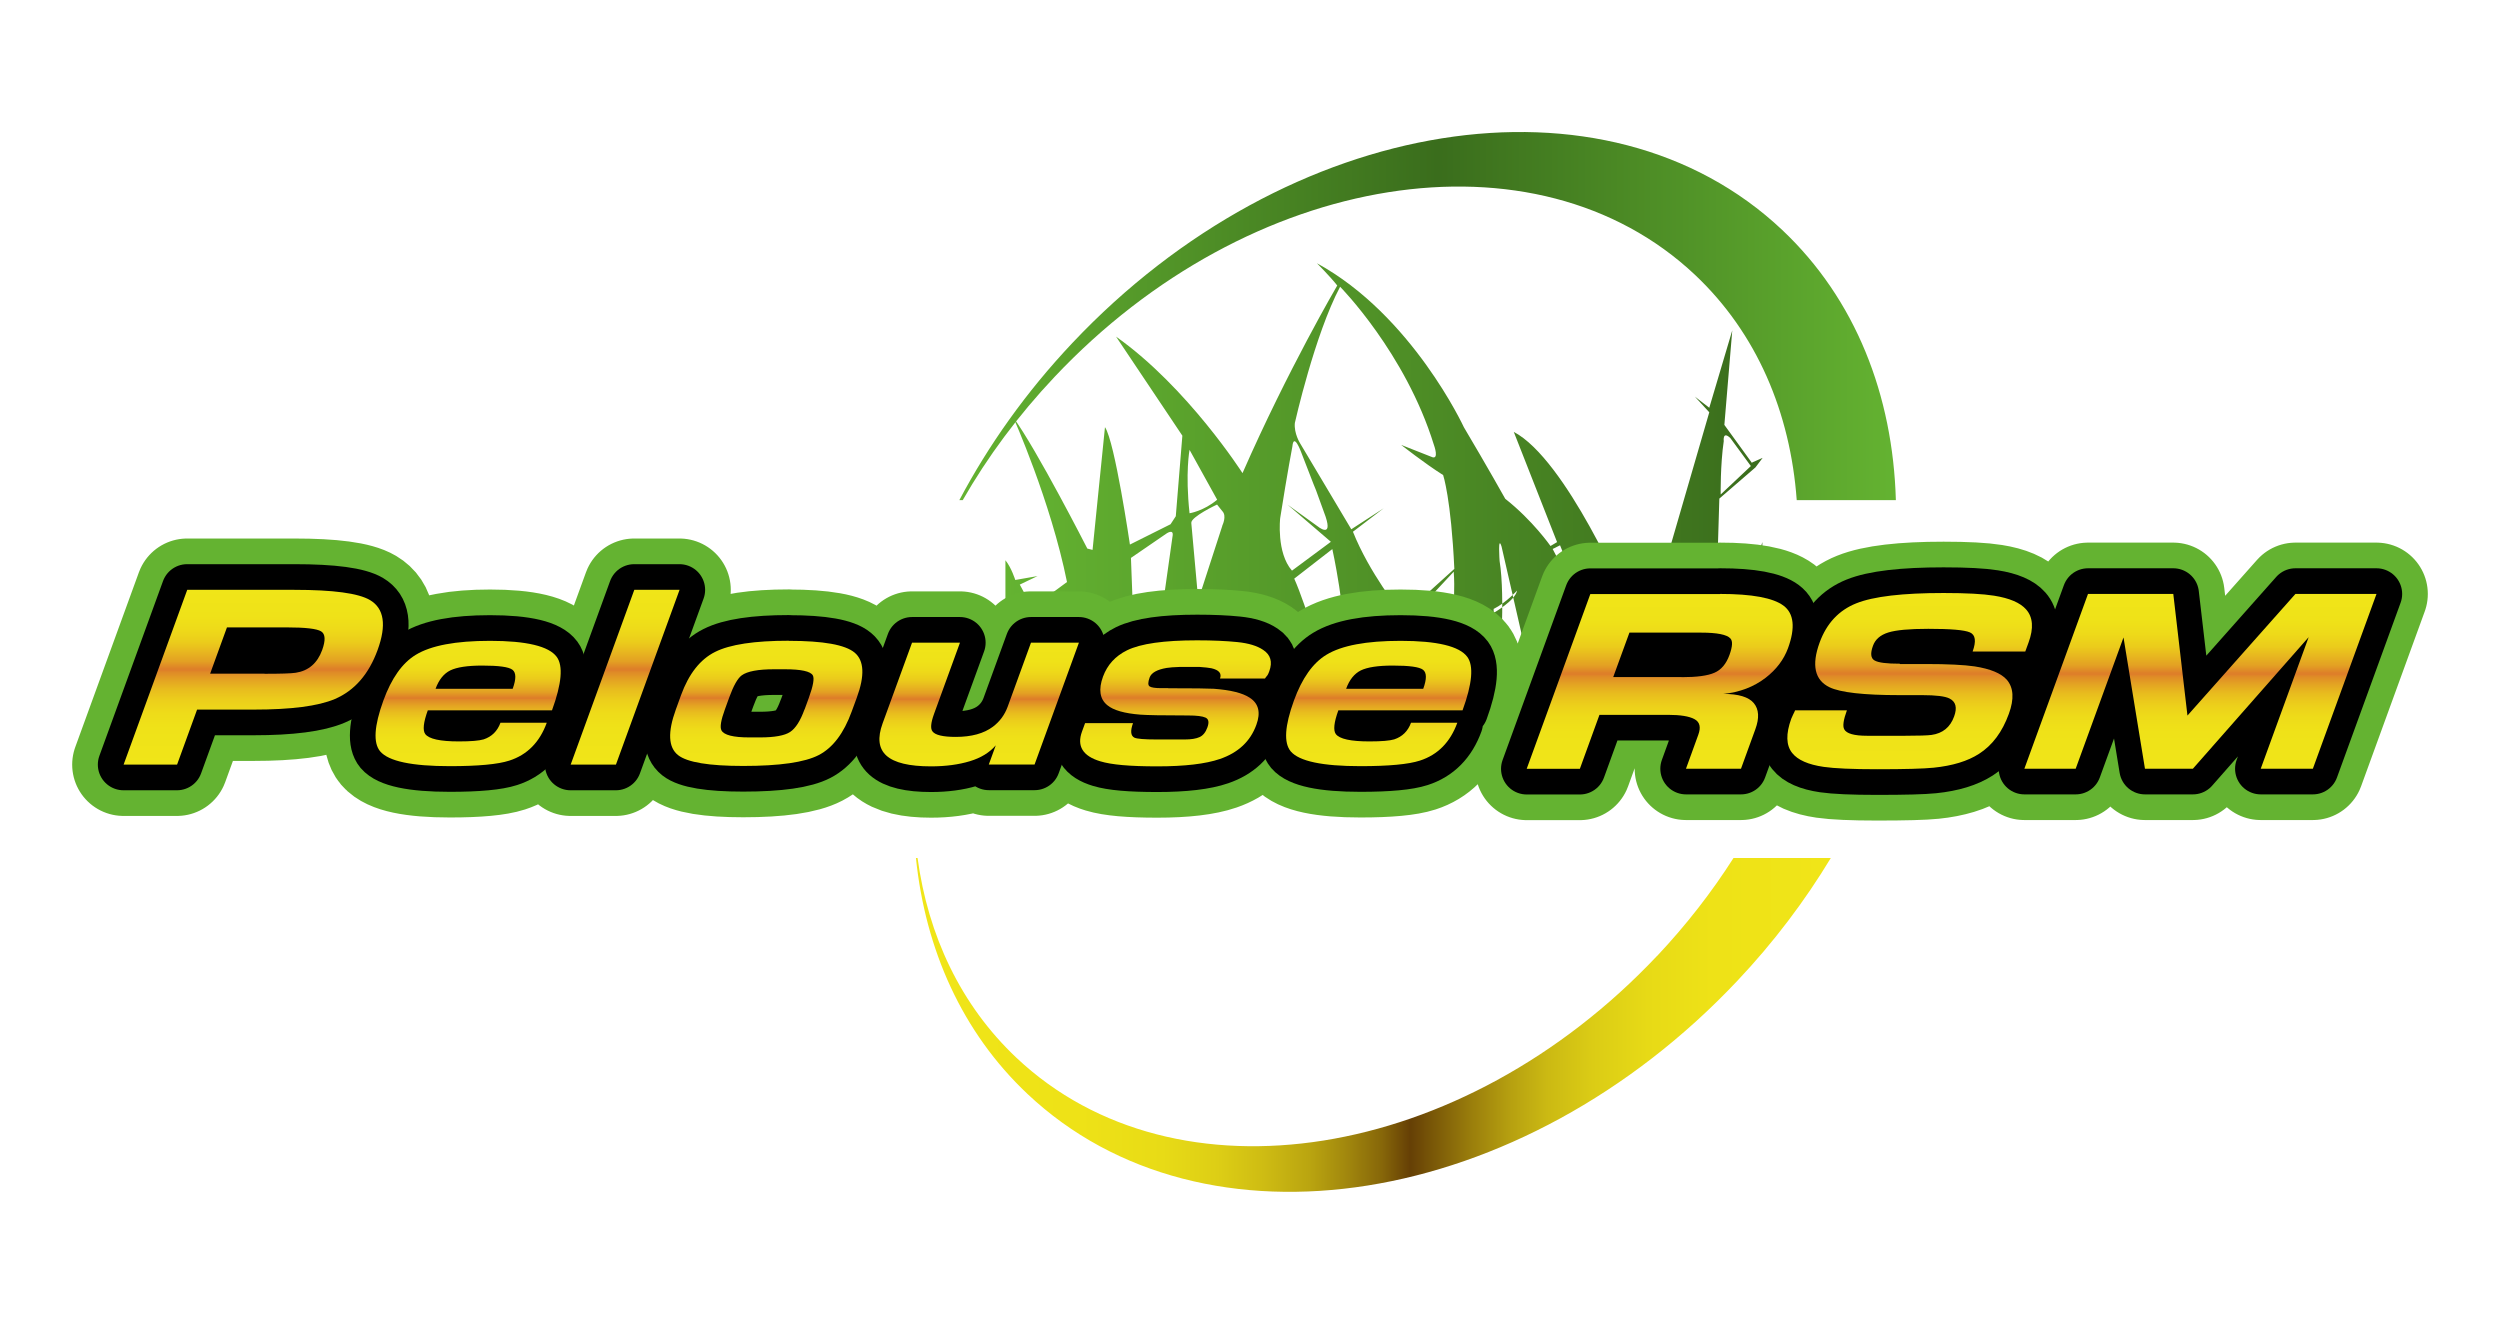 <?xml version="1.0" encoding="UTF-8"?>
<svg id="Calque_1" data-name="Calque 1" xmlns="http://www.w3.org/2000/svg" width="3.38in" height="1.79in" xmlns:xlink="http://www.w3.org/1999/xlink" viewBox="0 0 243 129">
  <defs>
    <style>
      .cls-1 {
        fill: url(#Nouvelle_nuance_de_dégradé_1-8);
      }

      .cls-2 {
        fill: url(#Nouvelle_nuance_de_dégradé_1-5);
      }

      .cls-3 {
        fill: url(#Nouvelle_nuance_de_dégradé_1-4);
      }

      .cls-4 {
        fill: url(#Nouvelle_nuance_de_dégradé_1-2);
      }

      .cls-5 {
        fill: url(#Nouvelle_nuance_de_dégradé_1-9);
      }

      .cls-6 {
        fill: url(#Nouvelle_nuance_de_dégradé_1-6);
      }

      .cls-7 {
        fill: url(#Dégradé_sans_nom_41);
      }

      .cls-8 {
        fill: url(#Nouvelle_nuance_de_dégradé_2);
      }

      .cls-9 {
        fill: url(#Dégradé_sans_nom_18);
      }

      .cls-10 {
        stroke: #000;
        stroke-width: 5px;
      }

      .cls-10, .cls-11 {
        stroke-linecap: round;
        stroke-linejoin: round;
      }

      .cls-12 {
        fill: url(#Nouvelle_nuance_de_dégradé_1-10);
      }

      .cls-13 {
        fill: url(#Nouvelle_nuance_de_dégradé_1);
      }

      .cls-14 {
        fill: url(#Nouvelle_nuance_de_dégradé_1-3);
      }

      .cls-11 {
        fill: #64b331;
        stroke: #64b331;
        stroke-width: 10px;
      }

      .cls-15 {
        fill: url(#Nouvelle_nuance_de_dégradé_1-7);
      }
    </style>
    <linearGradient id="Nouvelle_nuance_de_dégradé_2" data-name="Nouvelle nuance de dégradé 2" x1="97.65" y1="45.69" x2="171.43" y2="45.69" gradientUnits="userSpaceOnUse">
      <stop offset="0" stop-color="#64b331"/>
      <stop offset="1" stop-color="#3a6d1c"/>
    </linearGradient>
    <linearGradient id="Nouvelle_nuance_de_dégradé_1" data-name="Nouvelle nuance de dégradé 1" x1="24.38" y1="74.49" x2="24.38" y2="57.47" gradientUnits="userSpaceOnUse">
      <stop offset="0" stop-color="#f0e518"/>
      <stop offset=".21" stop-color="#efe218"/>
      <stop offset=".3" stop-color="#eedb19"/>
      <stop offset=".37" stop-color="#ecce1b"/>
      <stop offset=".43" stop-color="#e8bc1e"/>
      <stop offset=".48" stop-color="#e4a522"/>
      <stop offset=".53" stop-color="#df8927"/>
      <stop offset=".54" stop-color="#de7e29"/>
      <stop offset=".55" stop-color="#de8128"/>
      <stop offset=".59" stop-color="#e3a023"/>
      <stop offset=".65" stop-color="#e8b91f"/>
      <stop offset=".7" stop-color="#ebcc1b"/>
      <stop offset=".77" stop-color="#eeda19"/>
      <stop offset=".85" stop-color="#efe218"/>
      <stop offset="1" stop-color="#f0e518"/>
    </linearGradient>
    <linearGradient id="Nouvelle_nuance_de_dégradé_1-2" data-name="Nouvelle nuance de dégradé 1" x1="45.31" y1="74.65" x2="45.31" y2="62.44" xlink:href="#Nouvelle_nuance_de_dégradé_1"/>
    <linearGradient id="Nouvelle_nuance_de_dégradé_1-3" data-name="Nouvelle nuance de dégradé 1" x1="60.61" x2="60.61" xlink:href="#Nouvelle_nuance_de_dégradé_1"/>
    <linearGradient id="Nouvelle_nuance_de_dégradé_1-4" data-name="Nouvelle nuance de dégradé 1" x1="74.37" y1="74.65" x2="74.37" y2="62.44" xlink:href="#Nouvelle_nuance_de_dégradé_1"/>
    <linearGradient id="Nouvelle_nuance_de_dégradé_1-5" data-name="Nouvelle nuance de dégradé 1" x1="95.12" y1="74.67" x2="95.12" y2="62.62" xlink:href="#Nouvelle_nuance_de_dégradé_1"/>
    <linearGradient id="Nouvelle_nuance_de_dégradé_1-6" data-name="Nouvelle nuance de dégradé 1" x1="114.25" y1="74.67" x2="114.25" y2="62.39" xlink:href="#Nouvelle_nuance_de_dégradé_1"/>
    <linearGradient id="Nouvelle_nuance_de_dégradé_1-7" data-name="Nouvelle nuance de dégradé 1" x1="134.03" y1="74.65" x2="134.03" y2="62.44" xlink:href="#Nouvelle_nuance_de_dégradé_1"/>
    <linearGradient id="Nouvelle_nuance_de_dégradé_1-8" data-name="Nouvelle nuance de dégradé 1" x1="161.42" y1="74.9" x2="161.42" y2="57.87" xlink:href="#Nouvelle_nuance_de_dégradé_1"/>
    <linearGradient id="Nouvelle_nuance_de_dégradé_1-9" data-name="Nouvelle nuance de dégradé 1" x1="185.78" y1="74.95" x2="185.78" y2="57.8" xlink:href="#Nouvelle_nuance_de_dégradé_1"/>
    <linearGradient id="Nouvelle_nuance_de_dégradé_1-10" data-name="Nouvelle nuance de dégradé 1" x1="214.11" y1="74.9" x2="214.11" y2="57.87" xlink:href="#Nouvelle_nuance_de_dégradé_1"/>
    <linearGradient id="Dégradé_sans_nom_41" data-name="Dégradé sans nom 41" x1="93.19" y1="30.8" x2="184.43" y2="30.8" gradientUnits="userSpaceOnUse">
      <stop offset="0" stop-color="#64b331"/>
      <stop offset=".51" stop-color="#3a6d1c"/>
      <stop offset="1" stop-color="#64b331"/>
    </linearGradient>
    <linearGradient id="Dégradé_sans_nom_18" data-name="Dégradé sans nom 18" x1="88.94" y1="99.87" x2="178.07" y2="99.87" gradientUnits="userSpaceOnUse">
      <stop offset="0" stop-color="#f0e518"/>
      <stop offset=".18" stop-color="#eee217"/>
      <stop offset=".27" stop-color="#e8db16"/>
      <stop offset=".33" stop-color="#ddce15"/>
      <stop offset=".38" stop-color="#cebc13"/>
      <stop offset=".43" stop-color="#baa510"/>
      <stop offset=".47" stop-color="#a2880d"/>
      <stop offset=".51" stop-color="#866609"/>
      <stop offset=".54" stop-color="#664005"/>
      <stop offset=".54" stop-color="#653f05"/>
      <stop offset=".57" stop-color="#7d5c08"/>
      <stop offset=".61" stop-color="#9c800c"/>
      <stop offset=".65" stop-color="#b6a010"/>
      <stop offset=".69" stop-color="#cbb913"/>
      <stop offset=".74" stop-color="#dbcc15"/>
      <stop offset=".8" stop-color="#e7da16"/>
      <stop offset=".87" stop-color="#eee217"/>
      <stop offset="1" stop-color="#f0e518"/>
    </linearGradient>
  </defs>
  <g>
    <path class="cls-8" d="M170.41,45.11l-2.69-3.71.77-9.21-2.24,7.54-1.41-1.09,1.41,1.53-3.84,13.23-4.28,5.05s-5.82-13.68-10.93-16.37l4.22,10.74-.64.38s-1.73-2.49-4.41-4.6c0,0-1.79-3.2-4.03-6.97,0,0-5.05-10.93-14.32-15.98,0,0,1.34,1.34,1.98,2.17,0,0-4.8,8.18-9.23,18.28,0,0-5.35-8.37-12.32-13.3,0,0,3.07,4.6,6.46,9.65l-.64,7.85-.51.78-3.96,1.98s-1.47-10.04-2.43-11.44l-1.21,11.96-.51-.13s-4.92-9.65-7.22-12.79c0,0,3.64,8.12,5.24,16.05l-3.39,2.49-1.21-2.24,1.73-.83-2.17.38s-.38-1.21-.96-1.92v10.87h5.24l-1.66-3.87,1.89-1.95s.86-.67,1.09-.22c0,0,1.18,2.01.83,6.04h5.21v-3.26s2.05,1.31,2.05,3.26h11.57s-.24-3.34.13-3.29c.1-.11.24.06.45.92l.77,2.37h3.64s-1.92-6.52-3.07-9.08l3.71-2.88s1.28,5.63,1.47,11.96h6.01l-.32-1.47s-1.21-3.52-.26-1.98l1.66,3.45h7.74s.58-7.22,0-10.8c0,0-.19-2.62.19-1.41l2.49,10.87s.64.96-.19,1.34h18.41l.51-16.88,3.52-3.04.7-.93-1.02.45ZM113.95,52.27l-1.28,9.08s-.04,1.07-.73.47c0,0-.42-.85-1.23-1.24,0,0-.55-.3-.6-.64l-.21-5.58,3.41-2.34s.81-.6.64.26ZM115.61,43.83l2.69,4.86c-1.32,1.11-2.69,1.32-2.69,1.32-.43-3.96,0-6.18,0-6.18ZM118.81,51.21l-1.95,6.01c-.31,1.07-.48.38-.48.38l-.6-6.65c-.04-.6,2.51-1.79,2.51-1.79l.51.64c.47.47,0,1.41,0,1.41ZM125.59,55.6c-1.53-1.75-1.15-5.11-1.15-5.11.72-4.56,1.19-6.99,1.19-6.99.13-1.41.85.55.85.55,1.24,3.24,1.45,3.71,1.45,3.71l.94,2.59c.72,2.18-.81.91-.81.91l-2.9-2.09,4.22,3.62-3.79,2.81ZM140.55,65.14c-.21.81-.81,0-.81,0l-1.07-1.96c-.72-.81-.21-1-.21-1l2.09,1.64c.17.51,0,1.32,0,1.32ZM140.95,63.01c-.06.58-.62.17-.62.17-2.79-1.6-3.15-2.18-3.15-2.18-.32-.38-.28-.53-.28-.53l4.45-4.77c.23,3.05-.4,7.31-.4,7.31ZM136.9,59.51s-.45.46-.8,0c0,0-2.97-3.69-4.57-7.7l3-2.29-3.16,2.05-4.99-8.38s-.61-.96-.51-1.98c0,0,1.92-8.57,4.41-13.27,0,0,6.36,6.43,9.14,15.41,0,0,.58,1.57-.27,1.15l-2.92-1.15s2.27,1.79,4.09,2.94c0,0,.77,2.27,1.09,9.14l-4.51,4.08ZM150.99,53.49l.72-.36c3.71,9.06-.72.36-.72.36ZM161.43,57.6c-.64,2.94-.9,4.77-.9,4.77-.51,1.28-.81,0-.81,0-1.15-2.47-.3-3.07-.3-3.07l1.7-2.64c.94-1.58.3.94.3.94ZM167.36,48.18s-.04-2.9.3-5.2c0,0-.13-1.03.64-.3l2,2.73-2.94,2.77ZM123.35,63.32l1.57-.44-.19.44-1.37.39v-.39ZM145.24,59.72v-.39c1.24-.62,2.28-1.79,2.28-1.79-.15.95-2.28,2.18-2.28,2.18ZM169.73,65.7s.19-8.45,1.69-12.88v12.69h-1.69"/>
    <path class="cls-11" d="M28.38,57.47c3.79,0,6.25.33,7.38,1,1.38.82,1.62,2.44.74,4.86-.86,2.36-2.25,3.96-4.18,4.78-1.62.69-4.25,1.03-7.91,1.03h-5.51l-1.95,5.36h-5.21l6.2-17.03h10.44ZM25.48,65.65c1.57,0,2.58-.03,3.04-.1,1.25-.19,2.11-.93,2.58-2.22.34-.95.31-1.55-.1-1.81-.41-.26-1.53-.39-3.36-.39h-5.82l-1.64,4.51h5.31ZM47.44,62.44c3.57,0,5.74.52,6.51,1.56.64.87.49,2.61-.46,5.21h-12.1c-.43,1.18-.51,1.95-.25,2.31.36.48,1.45.72,3.28.72,1.18,0,1.98-.07,2.41-.2.79-.26,1.34-.8,1.64-1.62h4.51c-.69,1.9-1.91,3.13-3.65,3.69-1.11.36-3.03.54-5.79.54-3.71,0-5.97-.48-6.79-1.44-.69-.82-.59-2.47.31-4.95.79-2.17,1.84-3.66,3.16-4.46,1.49-.91,3.9-1.36,7.21-1.36ZM42.15,67.11h7.51c.35-.96.34-1.57-.02-1.85s-1.35-.41-2.95-.41c-1.44,0-2.47.16-3.11.47-.64.32-1.11.91-1.43,1.78ZM65.91,57.47l-6.2,17.03h-4.41l6.2-17.03h4.41ZM76.57,62.44c3.35,0,5.49.38,6.41,1.15.93.77,1,2.23.21,4.38l-.5,1.36c-.77,2.12-1.84,3.53-3.21,4.24-1.37.71-3.82,1.06-7.36,1.06-3.33,0-5.45-.35-6.34-1.05-.96-.75-1.03-2.24-.22-4.46l.5-1.38c.76-2.08,1.86-3.49,3.32-4.22,1.45-.73,3.84-1.09,7.18-1.09ZM78.1,69.13l.42-1.15c.42-1.16.55-1.89.38-2.18-.23-.39-1.14-.59-2.72-.59h-1.05c-1.56,0-2.61.2-3.15.59-.4.29-.81,1.02-1.23,2.18l-.41,1.13c-.39,1.06-.5,1.74-.34,2.05.24.46,1.15.69,2.71.69h1.05c1.42,0,2.4-.18,2.93-.53.53-.35,1-1.08,1.4-2.19ZM104.83,62.62l-4.32,11.87h-4.46l.68-1.87c-.6.7-1.44,1.22-2.53,1.55-1.09.33-2.35.5-3.78.5-2.12,0-3.56-.35-4.33-1.04-.77-.69-.89-1.74-.38-3.14l2.86-7.87h4.67l-2.53,6.95c-.31.86-.36,1.42-.15,1.69.26.36,1.02.54,2.27.54,1.53,0,2.74-.33,3.63-1,.66-.5,1.13-1.14,1.42-1.92l2.28-6.26h4.67ZM113.53,67.06c2.48,0,3.96.02,4.44.05,1.63.12,2.8.41,3.5.87.87.56,1.09,1.44.65,2.64-.58,1.61-1.77,2.72-3.55,3.33-1.39.48-3.42.72-6.11.72s-4.45-.16-5.54-.49c-1.71-.51-2.31-1.48-1.79-2.9l.3-.82h4.67c-.27.75-.23,1.22.13,1.41.25.12.97.18,2.17.18h2.75c.62,0,1.1-.08,1.44-.23.34-.15.6-.47.77-.95.18-.5.12-.81-.18-.95-.3-.14-.87-.21-1.7-.21-2.47,0-4.02-.03-4.65-.08-1.56-.12-2.63-.43-3.22-.92-.74-.6-.88-1.53-.42-2.79.42-1.14,1.2-2,2.34-2.56,1.33-.65,3.6-.97,6.82-.97,1.54,0,2.85.06,3.93.17,1.08.11,1.92.36,2.51.76.73.48.93,1.17.6,2.08-.06.17-.12.3-.17.38-.12.15-.21.26-.25.33h-4.39c.18-.5-.1-.83-.84-1-.24-.05-.63-.09-1.18-.13h-1.87c-.59.02-1.03.05-1.32.1-.93.16-1.48.47-1.65.93-.17.47-.17.76,0,.87.16.11.54.17,1.14.17h.67ZM136.16,62.44c3.57,0,5.74.52,6.51,1.56.64.87.49,2.61-.46,5.21h-12.1c-.43,1.18-.51,1.95-.25,2.31.36.48,1.45.72,3.28.72,1.18,0,1.98-.07,2.41-.2.79-.26,1.34-.8,1.64-1.62h4.51c-.69,1.9-1.91,3.13-3.65,3.69-1.11.36-3.03.54-5.79.54-3.71,0-5.97-.48-6.79-1.44-.69-.82-.59-2.47.31-4.95.79-2.17,1.84-3.66,3.16-4.46,1.49-.91,3.9-1.36,7.21-1.36ZM130.87,67.11h7.51c.35-.96.34-1.57-.02-1.85s-1.35-.41-2.95-.41c-1.44,0-2.47.16-3.11.47-.64.32-1.11.91-1.43,1.78ZM167.31,57.87c3.09,0,5.15.38,6.17,1.14,1.02.76,1.17,2.15.44,4.15-.41,1.11-1.13,2.07-2.18,2.88-1.16.89-2.53,1.41-4.11,1.57,1.47,0,2.46.3,2.96.9.5.6.55,1.45.15,2.54l-1.4,3.85h-5.36l1.2-3.31c.27-.73.15-1.24-.37-1.52-.51-.28-1.38-.42-2.59-.42h-6.67l-1.91,5.26h-5.18l6.2-17.03h12.64ZM163.56,65.98c1.47,0,2.53-.14,3.19-.43.66-.28,1.15-.86,1.47-1.74.29-.81.33-1.34.09-1.6-.34-.38-1.3-.57-2.87-.57h-6.97l-1.58,4.33h6.67ZM184.83,64.7h2.51c2.15,0,3.74.08,4.76.23,1.54.24,2.58.67,3.14,1.3.66.77.73,1.87.2,3.32-.64,1.77-1.61,3.07-2.91,3.9-1.1.71-2.57,1.16-4.42,1.35-.98.1-2.81.15-5.49.15-2.44,0-4.19-.08-5.22-.23-1.51-.22-2.53-.67-3.07-1.35-.6-.75-.63-1.86-.09-3.35.03-.08.09-.22.19-.42.1-.19.16-.33.18-.39h5.05c-.34.93-.43,1.55-.26,1.85.22.42.97.63,2.23.63h3.69c1.33,0,2.19-.03,2.57-.08,1.1-.15,1.84-.75,2.22-1.81.31-.86.16-1.43-.45-1.74-.43-.22-1.32-.33-2.66-.33h-2.23c-3.49,0-5.76-.26-6.81-.77-1.44-.7-1.76-2.15-.96-4.35.68-1.87,1.87-3.14,3.56-3.82,1.69-.68,4.53-1.01,8.52-1.01,2.21,0,3.85.09,4.91.26,1.52.24,2.56.69,3.13,1.34.67.75.75,1.83.24,3.22l-.32.88h-5.13c.36-1,.28-1.62-.26-1.86s-1.89-.35-4.06-.35c-1.85,0-3.15.12-3.91.36-.76.24-1.26.67-1.48,1.29-.27.74-.22,1.22.15,1.43.37.22,1.19.32,2.47.32ZM231.26,57.87l-6.2,17.03h-5.08l4.67-12.82-11.28,12.82h-4.67l-2.09-12.79-4.66,12.79h-5l6.2-17.03h8.31l1.38,11.85,10.52-11.85h7.9Z"/>
    <g>
      <g>
        <path class="cls-10" d="M28.38,57.47c3.79,0,6.25.33,7.38,1,1.38.82,1.62,2.44.74,4.86-.86,2.36-2.25,3.96-4.18,4.78-1.62.69-4.25,1.03-7.91,1.03h-5.51l-1.95,5.36h-5.21l6.2-17.03h10.44ZM25.48,65.65c1.57,0,2.58-.03,3.04-.1,1.25-.19,2.11-.93,2.58-2.22.34-.95.31-1.55-.1-1.81-.41-.26-1.53-.39-3.36-.39h-5.82l-1.64,4.51h5.31Z"/>
        <path class="cls-10" d="M47.44,62.44c3.57,0,5.74.52,6.51,1.56.64.87.49,2.61-.46,5.21h-12.1c-.43,1.18-.51,1.95-.25,2.31.36.48,1.45.72,3.28.72,1.18,0,1.98-.07,2.41-.2.79-.26,1.34-.8,1.64-1.62h4.51c-.69,1.9-1.91,3.13-3.65,3.69-1.11.36-3.03.54-5.79.54-3.71,0-5.97-.48-6.79-1.44-.69-.82-.59-2.47.31-4.95.79-2.17,1.84-3.66,3.16-4.46,1.49-.91,3.9-1.36,7.21-1.36ZM42.15,67.11h7.51c.35-.96.34-1.57-.02-1.85s-1.35-.41-2.95-.41c-1.44,0-2.47.16-3.11.47-.64.32-1.11.91-1.43,1.78Z"/>
        <path class="cls-10" d="M65.91,57.47l-6.2,17.03h-4.41l6.2-17.03h4.41Z"/>
        <path class="cls-10" d="M76.57,62.44c3.35,0,5.49.38,6.41,1.15.93.77,1,2.23.21,4.38l-.5,1.36c-.77,2.12-1.84,3.53-3.21,4.24-1.37.71-3.82,1.06-7.36,1.06-3.33,0-5.45-.35-6.34-1.05-.96-.75-1.03-2.24-.22-4.46l.5-1.38c.76-2.08,1.86-3.49,3.32-4.22,1.45-.73,3.84-1.09,7.18-1.09ZM78.1,69.13l.42-1.15c.42-1.16.55-1.89.38-2.18-.23-.39-1.14-.59-2.72-.59h-1.05c-1.56,0-2.61.2-3.15.59-.4.29-.81,1.02-1.23,2.18l-.41,1.13c-.39,1.06-.5,1.74-.34,2.05.24.46,1.15.69,2.71.69h1.05c1.42,0,2.4-.18,2.93-.53.53-.35,1-1.08,1.4-2.19Z"/>
        <path class="cls-10" d="M104.83,62.62l-4.32,11.87h-4.46l.68-1.87c-.6.7-1.44,1.22-2.53,1.55-1.09.33-2.35.5-3.78.5-2.12,0-3.56-.35-4.33-1.04-.77-.69-.89-1.74-.38-3.14l2.86-7.87h4.67l-2.53,6.95c-.31.86-.36,1.42-.15,1.69.26.36,1.02.54,2.27.54,1.53,0,2.74-.33,3.63-1,.66-.5,1.13-1.14,1.42-1.92l2.28-6.26h4.67Z"/>
        <path class="cls-10" d="M113.53,67.06c2.48,0,3.96.02,4.44.05,1.63.12,2.8.41,3.5.87.87.56,1.09,1.44.65,2.64-.58,1.61-1.77,2.72-3.55,3.33-1.39.48-3.42.72-6.11.72s-4.45-.16-5.54-.49c-1.71-.51-2.31-1.48-1.79-2.9l.3-.82h4.67c-.27.75-.23,1.22.13,1.41.25.12.97.18,2.17.18h2.75c.62,0,1.1-.08,1.44-.23.34-.15.6-.47.77-.95.18-.5.12-.81-.18-.95-.3-.14-.87-.21-1.7-.21-2.47,0-4.02-.03-4.65-.08-1.56-.12-2.63-.43-3.22-.92-.74-.6-.88-1.53-.42-2.79.42-1.14,1.2-2,2.34-2.56,1.33-.65,3.6-.97,6.82-.97,1.54,0,2.85.06,3.93.17,1.08.11,1.92.36,2.51.76.73.48.93,1.17.6,2.08-.06.17-.12.3-.17.38-.12.15-.21.26-.25.33h-4.39c.18-.5-.1-.83-.84-1-.24-.05-.63-.09-1.18-.13h-1.87c-.59.02-1.03.05-1.32.1-.93.16-1.48.47-1.65.93-.17.47-.17.76,0,.87.16.11.54.17,1.14.17h.67Z"/>
        <path class="cls-10" d="M136.16,62.44c3.57,0,5.74.52,6.51,1.56.64.87.49,2.61-.46,5.21h-12.1c-.43,1.18-.51,1.95-.25,2.31.36.48,1.45.72,3.28.72,1.18,0,1.98-.07,2.41-.2.79-.26,1.34-.8,1.64-1.62h4.51c-.69,1.9-1.91,3.13-3.65,3.69-1.11.36-3.03.54-5.79.54-3.71,0-5.97-.48-6.79-1.44-.69-.82-.59-2.47.31-4.95.79-2.17,1.84-3.66,3.16-4.46,1.49-.91,3.9-1.36,7.21-1.36ZM130.87,67.11h7.51c.35-.96.34-1.57-.02-1.85s-1.35-.41-2.95-.41c-1.44,0-2.47.16-3.11.47-.64.32-1.11.91-1.43,1.78Z"/>
      </g>
      <g>
        <path class="cls-10" d="M167.31,57.87c3.09,0,5.15.38,6.17,1.14,1.02.76,1.17,2.15.44,4.15-.41,1.11-1.13,2.07-2.18,2.88-1.16.89-2.53,1.41-4.11,1.57,1.47,0,2.46.3,2.96.9.5.6.55,1.45.15,2.54l-1.4,3.85h-5.36l1.2-3.31c.27-.73.15-1.24-.37-1.52-.51-.28-1.38-.42-2.59-.42h-6.67l-1.91,5.26h-5.18l6.2-17.03h12.64ZM163.56,65.98c1.47,0,2.53-.14,3.19-.43.66-.28,1.15-.86,1.47-1.74.29-.81.33-1.34.09-1.6-.34-.38-1.3-.57-2.87-.57h-6.97l-1.58,4.33h6.67Z"/>
        <path class="cls-10" d="M184.83,64.7h2.51c2.15,0,3.74.08,4.76.23,1.54.24,2.58.67,3.14,1.3.66.77.73,1.87.2,3.32-.64,1.77-1.61,3.07-2.91,3.9-1.1.71-2.57,1.16-4.42,1.35-.98.1-2.81.15-5.49.15-2.44,0-4.19-.08-5.22-.23-1.51-.22-2.53-.67-3.07-1.35-.6-.75-.63-1.86-.09-3.35.03-.08.09-.22.19-.42.1-.19.16-.33.18-.39h5.05c-.34.93-.43,1.55-.26,1.85.22.42.97.63,2.23.63h3.69c1.33,0,2.19-.03,2.57-.08,1.1-.15,1.84-.75,2.22-1.81.31-.86.16-1.43-.45-1.74-.43-.22-1.32-.33-2.66-.33h-2.23c-3.49,0-5.76-.26-6.81-.77-1.44-.7-1.76-2.15-.96-4.35.68-1.87,1.87-3.14,3.56-3.82,1.69-.68,4.53-1.01,8.52-1.01,2.21,0,3.85.09,4.91.26,1.52.24,2.56.69,3.13,1.34.67.75.75,1.83.24,3.22l-.32.88h-5.13c.36-1,.28-1.62-.26-1.86s-1.89-.35-4.06-.35c-1.85,0-3.15.12-3.91.36-.76.24-1.26.67-1.48,1.29-.27.74-.22,1.22.15,1.43.37.22,1.19.32,2.47.32Z"/>
        <path class="cls-10" d="M231.26,57.87l-6.2,17.03h-5.08l4.67-12.82-11.28,12.82h-4.67l-2.09-12.79-4.66,12.79h-5l6.2-17.03h8.31l1.38,11.85,10.52-11.85h7.9Z"/>
      </g>
    </g>
    <g>
      <g>
        <path class="cls-13" d="M28.38,57.47c3.79,0,6.25.33,7.38,1,1.38.82,1.62,2.44.74,4.86-.86,2.36-2.25,3.96-4.17,4.78-1.62.69-4.25,1.03-7.91,1.03h-5.51l-1.95,5.36h-5.21l6.2-17.03h10.44ZM25.48,65.65c1.57,0,2.58-.03,3.04-.1,1.25-.19,2.11-.93,2.58-2.22.34-.95.31-1.55-.1-1.81-.41-.26-1.53-.39-3.36-.39h-5.82l-1.64,4.51h5.31Z"/>
        <path class="cls-4" d="M47.44,62.44c3.57,0,5.74.52,6.51,1.56.64.87.49,2.61-.46,5.21h-12.1c-.43,1.18-.51,1.95-.25,2.31.36.48,1.45.72,3.28.72,1.18,0,1.98-.07,2.41-.2.79-.26,1.34-.8,1.64-1.62h4.51c-.69,1.9-1.91,3.13-3.65,3.69-1.11.36-3.03.54-5.79.54-3.71,0-5.97-.48-6.79-1.44-.69-.82-.59-2.47.31-4.95.79-2.17,1.84-3.66,3.16-4.46,1.49-.91,3.9-1.36,7.21-1.36ZM42.15,67.11h7.51c.35-.96.34-1.57-.02-1.85s-1.35-.41-2.95-.41c-1.44,0-2.47.16-3.11.47-.64.32-1.11.91-1.43,1.78Z"/>
        <path class="cls-14" d="M65.92,57.47l-6.2,17.03h-4.41l6.2-17.03h4.41Z"/>
        <path class="cls-3" d="M76.57,62.44c3.35,0,5.49.38,6.41,1.15s1,2.23.21,4.38l-.5,1.36c-.77,2.12-1.84,3.53-3.21,4.24-1.37.71-3.82,1.06-7.36,1.06-3.33,0-5.45-.35-6.34-1.05-.96-.75-1.03-2.24-.22-4.46l.5-1.38c.76-2.08,1.86-3.49,3.32-4.22,1.45-.73,3.84-1.09,7.18-1.09ZM78.1,69.13l.42-1.15c.42-1.16.55-1.89.38-2.18-.23-.39-1.14-.59-2.72-.59h-1.05c-1.56,0-2.61.2-3.15.59-.4.29-.81,1.02-1.23,2.18l-.41,1.13c-.39,1.06-.5,1.74-.34,2.05.24.46,1.15.69,2.71.69h1.05c1.42,0,2.4-.18,2.93-.53.53-.35,1-1.08,1.4-2.19Z"/>
        <path class="cls-2" d="M104.83,62.62l-4.32,11.87h-4.46l.68-1.87c-.6.7-1.44,1.22-2.53,1.55-1.09.33-2.35.5-3.79.5-2.12,0-3.56-.35-4.33-1.04-.77-.69-.89-1.74-.38-3.14l2.87-7.87h4.67l-2.53,6.95c-.31.86-.36,1.42-.15,1.69.26.36,1.02.54,2.27.54,1.53,0,2.74-.33,3.63-1,.66-.5,1.13-1.14,1.42-1.92l2.28-6.26h4.67Z"/>
        <path class="cls-6" d="M113.53,67.06c2.48,0,3.96.02,4.44.05,1.63.12,2.8.41,3.5.87.87.56,1.09,1.44.65,2.64-.58,1.61-1.77,2.72-3.55,3.33-1.39.48-3.42.72-6.11.72s-4.45-.16-5.54-.49c-1.71-.51-2.31-1.48-1.79-2.9l.3-.82h4.67c-.27.75-.23,1.22.13,1.41.25.12.97.18,2.17.18h2.75c.62,0,1.1-.08,1.43-.23.34-.15.6-.47.77-.95.18-.5.12-.81-.18-.95-.3-.14-.87-.21-1.7-.21-2.47,0-4.02-.03-4.65-.08-1.56-.12-2.63-.43-3.22-.92-.74-.6-.88-1.53-.42-2.79.42-1.14,1.2-2,2.34-2.56,1.33-.65,3.6-.97,6.82-.97,1.54,0,2.85.06,3.93.17,1.08.11,1.92.36,2.51.76.73.48.93,1.17.6,2.08-.06.17-.12.3-.17.38-.12.15-.21.26-.25.33h-4.38c.18-.5-.1-.83-.84-1-.24-.05-.63-.09-1.18-.13h-1.87c-.59.02-1.03.05-1.32.1-.93.16-1.48.47-1.65.93-.17.47-.17.76,0,.87.16.11.54.17,1.14.17h.67Z"/>
        <path class="cls-15" d="M136.16,62.44c3.57,0,5.74.52,6.51,1.56.64.87.49,2.61-.46,5.21h-12.1c-.43,1.18-.51,1.95-.25,2.31.36.48,1.45.72,3.28.72,1.18,0,1.98-.07,2.41-.2.79-.26,1.34-.8,1.64-1.62h4.51c-.69,1.9-1.91,3.13-3.65,3.69-1.11.36-3.03.54-5.79.54-3.71,0-5.97-.48-6.79-1.44-.69-.82-.59-2.47.31-4.95.79-2.17,1.84-3.66,3.16-4.46,1.49-.91,3.9-1.36,7.21-1.36ZM130.87,67.11h7.51c.35-.96.34-1.57-.02-1.85s-1.35-.41-2.95-.41c-1.44,0-2.47.16-3.11.47-.64.32-1.11.91-1.43,1.78Z"/>
      </g>
      <g>
        <path class="cls-1" d="M167.31,57.87c3.09,0,5.15.38,6.17,1.14,1.02.76,1.17,2.15.44,4.15-.41,1.11-1.13,2.07-2.18,2.88-1.16.89-2.53,1.41-4.11,1.57,1.47,0,2.46.3,2.96.9.5.6.55,1.45.15,2.54l-1.4,3.85h-5.36l1.2-3.31c.27-.73.15-1.24-.37-1.52-.51-.28-1.38-.42-2.59-.42h-6.67l-1.91,5.26h-5.18l6.2-17.03h12.64ZM163.56,65.98c1.47,0,2.53-.14,3.19-.43.66-.28,1.15-.86,1.47-1.74.29-.81.33-1.34.09-1.6-.34-.38-1.3-.57-2.87-.57h-6.97l-1.58,4.33h6.67Z"/>
        <path class="cls-5" d="M184.83,64.7h2.51c2.15,0,3.74.08,4.76.23,1.54.24,2.58.67,3.14,1.3.66.77.73,1.87.2,3.32-.64,1.77-1.61,3.07-2.91,3.9-1.1.71-2.57,1.16-4.42,1.35-.98.1-2.81.15-5.49.15-2.44,0-4.19-.08-5.22-.23-1.51-.22-2.53-.67-3.07-1.35-.6-.75-.63-1.86-.09-3.35.03-.08.09-.22.19-.42.1-.19.16-.33.18-.39h5.05c-.34.93-.43,1.55-.26,1.85.22.42.97.63,2.23.63h3.69c1.33,0,2.19-.03,2.57-.08,1.1-.15,1.84-.75,2.22-1.81.31-.86.16-1.43-.45-1.74-.43-.22-1.32-.33-2.66-.33h-2.23c-3.49,0-5.76-.26-6.81-.77-1.44-.7-1.76-2.15-.96-4.35.68-1.87,1.87-3.14,3.56-3.82,1.69-.68,4.53-1.01,8.52-1.01,2.21,0,3.85.09,4.91.26,1.52.24,2.56.69,3.13,1.34.67.75.75,1.83.24,3.22l-.32.88h-5.13c.36-1,.28-1.62-.26-1.86s-1.89-.35-4.06-.35c-1.85,0-3.15.12-3.91.36-.76.24-1.26.67-1.48,1.29-.27.74-.22,1.22.15,1.43.37.22,1.19.32,2.47.32Z"/>
        <path class="cls-12" d="M231.26,57.87l-6.2,17.03h-5.08l4.67-12.82-11.28,12.82h-4.67l-2.09-12.79-4.66,12.79h-5l6.2-17.03h8.31l1.38,11.85,10.52-11.85h7.9Z"/>
      </g>
    </g>
  </g>
  <g>
    <path class="cls-7" d="M102.46,36.72c18.96-20.11,46.91-24.55,62.41-9.93,6.03,5.69,9.28,13.43,9.9,21.94h9.66c-.29-10.22-3.92-19.57-11.07-26.32-17.18-16.21-48.15-11.28-69.17,11.01-4.5,4.77-8.17,9.95-11.01,15.31h.33c2.4-4.19,5.39-8.24,8.95-12.01Z"/>
    <path class="cls-9" d="M161.16,93.14c-18.96,20.11-46.91,24.55-62.41,9.93-5.44-5.13-8.62-11.93-9.64-19.47h-.16c.92,8.91,4.49,16.97,10.86,22.98,17.18,16.21,48.15,11.28,69.17-11.01,3.56-3.77,6.59-7.8,9.11-11.97h-9.48c-2.11,3.31-4.59,6.51-7.44,9.54Z"/>
  </g>
</svg>
